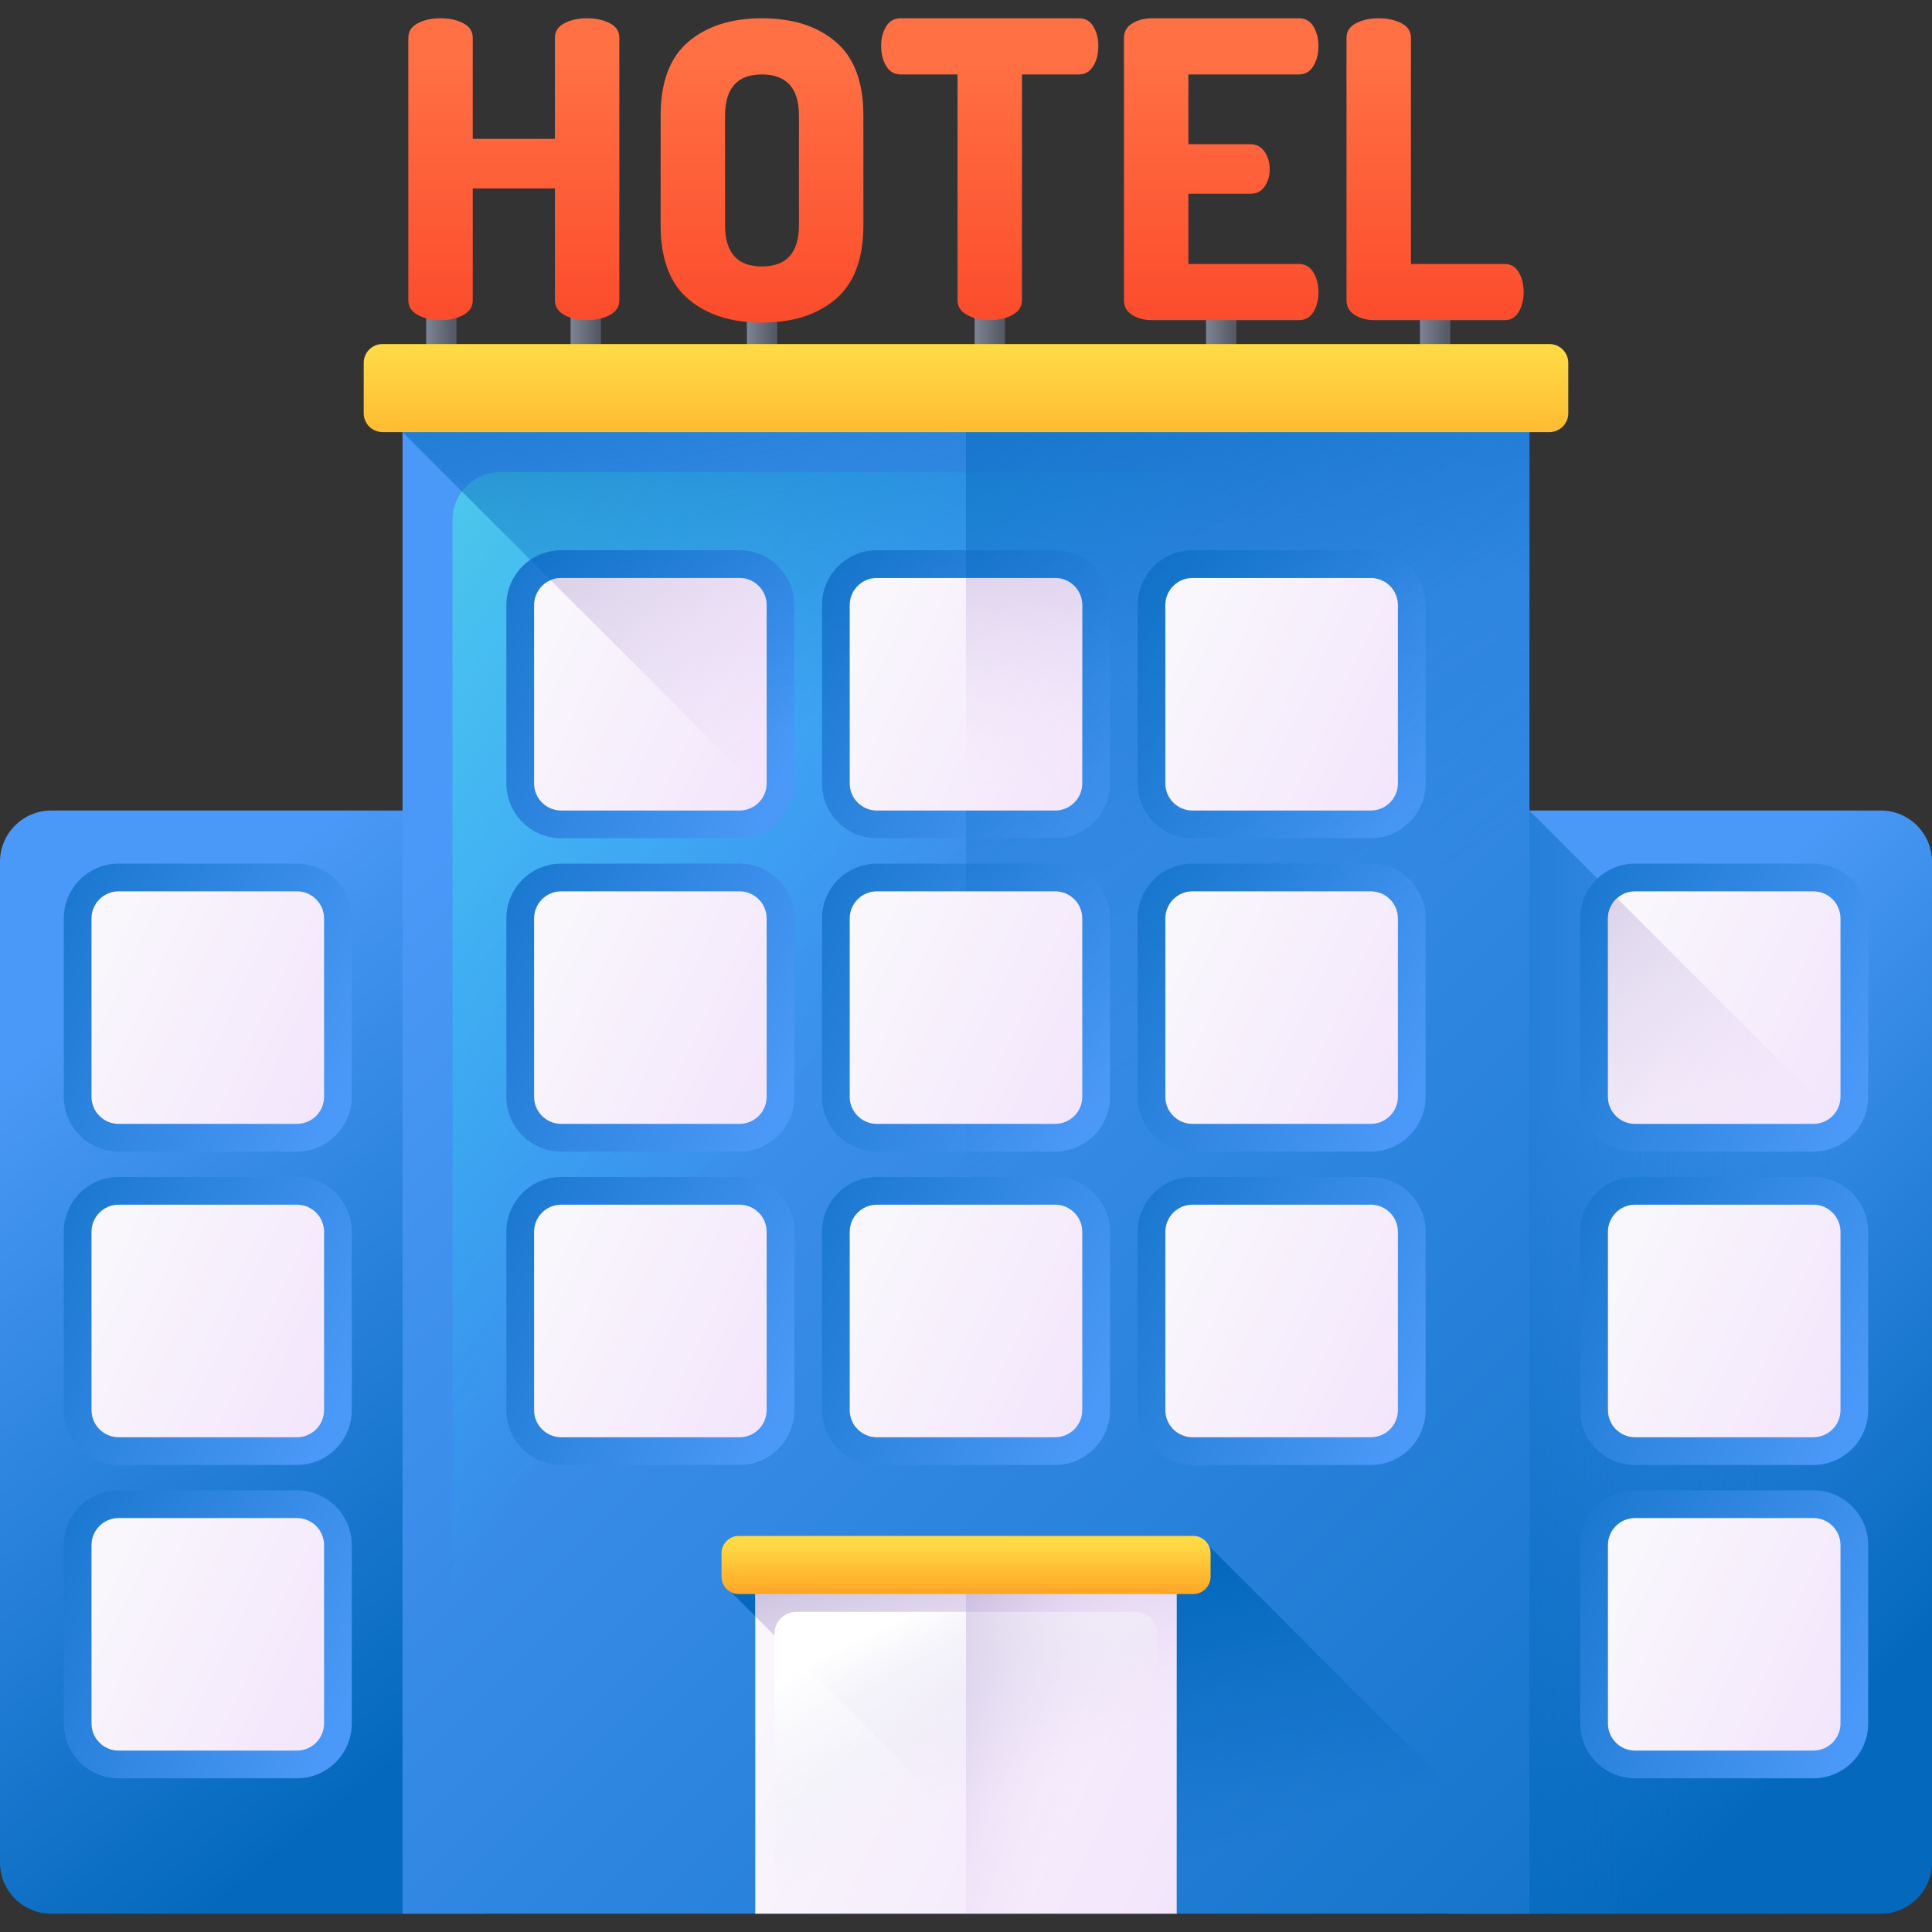 <svg xmlns="http://www.w3.org/2000/svg" xmlns:xlink="http://www.w3.org/1999/xlink" id="Capa_1" height="512" viewBox="0 0 510 510" width="512"><rect x="0" y="0" width="510" height="510" fill="#333333" stroke="none"/><linearGradient id="lg1"><stop offset="0" stop-color="#4a98f7"></stop><stop offset="1" stop-color="#0469bc"></stop></linearGradient><linearGradient id="SVGID_1_" gradientUnits="userSpaceOnUse" x1="5.33" x2="133.449" xlink:href="#lg1" y1="281.422" y2="442.963"></linearGradient><linearGradient id="SVGID_2_" gradientUnits="userSpaceOnUse" x1="390.648" x2="511.387" xlink:href="#lg1" y1="307.987" y2="428.725"></linearGradient><linearGradient id="lg2"><stop offset="0" stop-color="#0469bc" stop-opacity="0"></stop><stop offset="1" stop-color="#0469bc"></stop></linearGradient><linearGradient id="SVGID_3_" gradientUnits="userSpaceOnUse" x1="484.499" x2="330.904" xlink:href="#lg2" y1="359.567" y2="359.567"></linearGradient><linearGradient id="SVGID_4_" gradientUnits="userSpaceOnUse" x1="143.752" x2="526.171" xlink:href="#lg1" y1="196.093" y2="578.512"></linearGradient><linearGradient id="SVGID_5_" gradientUnits="userSpaceOnUse" x1="214.92" x2="15.98" y1="287.013" y2="148.59"><stop offset="0" stop-color="#18cffc" stop-opacity="0"></stop><stop offset="1" stop-color="#65e1dc"></stop></linearGradient><linearGradient id="SVGID_6_" gradientUnits="userSpaceOnUse" x1="375.085" x2="257.291" xlink:href="#lg1" y1="200.527" y2="145.227"></linearGradient><linearGradient id="SVGID_7_" gradientUnits="userSpaceOnUse" x1="375.085" x2="257.291" xlink:href="#lg1" y1="283.245" y2="227.945"></linearGradient><linearGradient id="SVGID_8_" gradientUnits="userSpaceOnUse" x1="375.085" x2="257.291" xlink:href="#lg1" y1="365.963" y2="310.662"></linearGradient><linearGradient id="SVGID_9_" gradientUnits="userSpaceOnUse" x1="208.451" x2="90.657" xlink:href="#lg1" y1="200.527" y2="145.227"></linearGradient><linearGradient id="SVGID_10_" gradientUnits="userSpaceOnUse" x1="208.451" x2="90.657" xlink:href="#lg1" y1="283.245" y2="227.945"></linearGradient><linearGradient id="SVGID_11_" gradientUnits="userSpaceOnUse" x1="208.451" x2="90.657" xlink:href="#lg1" y1="365.963" y2="310.662"></linearGradient><linearGradient id="SVGID_12_" gradientUnits="userSpaceOnUse" x1="291.768" x2="173.974" xlink:href="#lg1" y1="200.527" y2="145.227"></linearGradient><linearGradient id="SVGID_13_" gradientUnits="userSpaceOnUse" x1="291.768" x2="173.974" xlink:href="#lg1" y1="283.245" y2="227.945"></linearGradient><linearGradient id="SVGID_14_" gradientUnits="userSpaceOnUse" x1="291.768" x2="173.974" xlink:href="#lg1" y1="365.963" y2="310.662"></linearGradient><linearGradient id="SVGID_15_" gradientUnits="userSpaceOnUse" x1="268.85" x2="235.202" xlink:href="#lg2" y1="180.1" y2="14.139"></linearGradient><linearGradient id="SVGID_16_" gradientUnits="userSpaceOnUse" x1="309.229" x2="126.859" xlink:href="#lg2" y1="277.377" y2="6.083"></linearGradient><linearGradient id="SVGID_17_" gradientUnits="userSpaceOnUse" x1="307.362" x2="288.302" xlink:href="#lg2" y1="492.719" y2="422.378"></linearGradient><linearGradient id="lg3"><stop offset="0" stop-color="#f9f7fc"></stop><stop offset="1" stop-color="#f0ddfc"></stop></linearGradient><linearGradient id="SVGID_18_" gradientUnits="userSpaceOnUse" x1="199.839" x2="376.553" xlink:href="#lg3" y1="436.134" y2="519.095"></linearGradient><linearGradient id="lg4"><stop offset="0" stop-color="#f0ddfc" stop-opacity="0"></stop><stop offset=".289" stop-color="#c8b7e0" stop-opacity=".289"></stop><stop offset=".592" stop-color="#a595c8" stop-opacity=".592"></stop><stop offset=".84" stop-color="#8f81b8" stop-opacity=".84"></stop><stop offset="1" stop-color="#8779b3"></stop></linearGradient><linearGradient id="SVGID_19_" gradientUnits="userSpaceOnUse" x1="269.989" x2="232.618" xlink:href="#lg4" y1="471.239" y2="350.391"></linearGradient><linearGradient id="SVGID_20_" gradientUnits="userSpaceOnUse" x1="258.005" x2="235.684" y1="473.67" y2="428.097"><stop offset="0" stop-color="#e9edf5" stop-opacity="0"></stop><stop offset="1" stop-color="#fff"></stop></linearGradient><linearGradient id="SVGID_21_" gradientUnits="userSpaceOnUse" x1="287.784" x2="191.724" xlink:href="#lg4" y1="463.581" y2="433.621"></linearGradient><linearGradient id="lg5"><stop offset="0" stop-color="#ffda45"></stop><stop offset="1" stop-color="#ffa425"></stop></linearGradient><linearGradient id="SVGID_22_" gradientUnits="userSpaceOnUse" x1="254.999" x2="254.999" xlink:href="#lg5" y1="407.47" y2="421.14"></linearGradient><linearGradient id="SVGID_23_" gradientTransform="matrix(-1 0 0 -1 4766 -1469.342)" gradientUnits="userSpaceOnUse" x1="4625.21" x2="4526.243" xlink:href="#lg3" y1="-1803.539" y2="-1850"></linearGradient><linearGradient id="SVGID_24_" gradientTransform="matrix(-1 0 0 -1 4766 -1469.342)" gradientUnits="userSpaceOnUse" x1="4625.21" x2="4526.243" xlink:href="#lg3" y1="-1720.821" y2="-1767.282"></linearGradient><linearGradient id="SVGID_25_" gradientTransform="matrix(-1 0 0 -1 4766 -1469.342)" gradientUnits="userSpaceOnUse" x1="4625.209" x2="4526.243" xlink:href="#lg3" y1="-1638.104" y2="-1684.565"></linearGradient><linearGradient id="SVGID_26_" gradientTransform="matrix(-1 0 0 -1 4766 -1469.342)" gradientUnits="userSpaceOnUse" x1="4458.576" x2="4359.609" xlink:href="#lg3" y1="-1803.539" y2="-1850"></linearGradient><linearGradient id="SVGID_27_" gradientTransform="matrix(-1 0 0 -1 4766 -1469.342)" gradientUnits="userSpaceOnUse" x1="4458.576" x2="4359.609" xlink:href="#lg3" y1="-1720.821" y2="-1767.282"></linearGradient><linearGradient id="SVGID_28_" gradientTransform="matrix(-1 0 0 -1 4766 -1469.342)" gradientUnits="userSpaceOnUse" x1="4458.575" x2="4359.609" xlink:href="#lg3" y1="-1638.104" y2="-1684.565"></linearGradient><linearGradient id="SVGID_29_" gradientTransform="matrix(-1 0 0 -1 4766 -1469.342)" gradientUnits="userSpaceOnUse" x1="4541.893" x2="4442.926" xlink:href="#lg3" y1="-1803.539" y2="-1850"></linearGradient><linearGradient id="SVGID_30_" gradientTransform="matrix(-1 0 0 -1 4766 -1469.342)" gradientUnits="userSpaceOnUse" x1="4541.893" x2="4442.926" xlink:href="#lg3" y1="-1720.821" y2="-1767.282"></linearGradient><linearGradient id="SVGID_31_" gradientTransform="matrix(-1 0 0 -1 4766 -1469.342)" gradientUnits="userSpaceOnUse" x1="4541.892" x2="4442.926" xlink:href="#lg3" y1="-1638.104" y2="-1684.565"></linearGradient><linearGradient id="lg6"><stop offset="0" stop-color="#7e8595"></stop><stop offset="1" stop-color="#555a66"></stop></linearGradient><linearGradient id="SVGID_32_" gradientUnits="userSpaceOnUse" x1="112.346" x2="119.666" xlink:href="#lg6" y1="89.081" y2="89.081"></linearGradient><linearGradient id="SVGID_33_" gradientUnits="userSpaceOnUse" x1="150.464" x2="157.784" xlink:href="#lg6" y1="89.081" y2="89.081"></linearGradient><linearGradient id="SVGID_34_" gradientUnits="userSpaceOnUse" x1="196.997" x2="204.317" xlink:href="#lg6" y1="89.081" y2="89.081"></linearGradient><linearGradient id="SVGID_35_" gradientUnits="userSpaceOnUse" x1="257.113" x2="264.433" xlink:href="#lg6" y1="89.081" y2="89.081"></linearGradient><linearGradient id="SVGID_36_" gradientUnits="userSpaceOnUse" x1="318.209" x2="325.529" xlink:href="#lg6" y1="89.081" y2="89.081"></linearGradient><linearGradient id="SVGID_37_" gradientUnits="userSpaceOnUse" x1="374.672" x2="381.992" xlink:href="#lg6" y1="89.081" y2="89.081"></linearGradient><linearGradient id="lg7"><stop offset="0" stop-color="#ff7044"></stop><stop offset="1" stop-color="#f92814"></stop></linearGradient><linearGradient id="SVGID_38_" gradientUnits="userSpaceOnUse" x1="135.641" x2="135.641" xlink:href="#lg7" y1="15.501" y2="154.127"></linearGradient><linearGradient id="SVGID_39_" gradientUnits="userSpaceOnUse" x1="201.152" x2="201.152" xlink:href="#lg7" y1="15.501" y2="154.127"></linearGradient><linearGradient id="SVGID_40_" gradientUnits="userSpaceOnUse" x1="261.268" x2="261.268" xlink:href="#lg7" y1="15.501" y2="154.127"></linearGradient><linearGradient id="SVGID_41_" gradientUnits="userSpaceOnUse" x1="322.364" x2="322.364" xlink:href="#lg7" y1="15.501" y2="154.127"></linearGradient><linearGradient id="SVGID_42_" gradientUnits="userSpaceOnUse" x1="378.827" x2="378.827" xlink:href="#lg7" y1="15.501" y2="154.127"></linearGradient><linearGradient id="SVGID_43_" gradientUnits="userSpaceOnUse" x1="254.999" x2="254.999" xlink:href="#lg5" y1="92.333" y2="130.515"></linearGradient><linearGradient id="SVGID_44_" gradientUnits="userSpaceOnUse" x1="213.451" x2="101.656" xlink:href="#lg4" y1="207.414" y2="60.074"></linearGradient><linearGradient id="SVGID_45_" gradientUnits="userSpaceOnUse" x1="274.235" x2="247.659" xlink:href="#lg4" y1="206.81" y2="68.021"></linearGradient><linearGradient id="SVGID_46_" gradientUnits="userSpaceOnUse" x1="91.619" x2="-26.176" xlink:href="#lg1" y1="283.245" y2="227.945"></linearGradient><linearGradient id="SVGID_47_" gradientUnits="userSpaceOnUse" x1="91.619" x2="-26.176" xlink:href="#lg1" y1="365.963" y2="310.663"></linearGradient><linearGradient id="SVGID_48_" gradientUnits="userSpaceOnUse" x1="91.618" x2="-26.176" xlink:href="#lg1" y1="448.681" y2="393.38"></linearGradient><linearGradient id="SVGID_49_" gradientTransform="matrix(-1 0 0 -1 4766 -1469.342)" gradientUnits="userSpaceOnUse" x1="4742.042" x2="4643.076" xlink:href="#lg3" y1="-1886.257" y2="-1932.718"></linearGradient><linearGradient id="SVGID_50_" gradientTransform="matrix(-1 0 0 -1 4766 -1469.342)" gradientUnits="userSpaceOnUse" x1="4742.042" x2="4643.076" xlink:href="#lg3" y1="-1803.539" y2="-1850.001"></linearGradient><linearGradient id="SVGID_51_" gradientTransform="matrix(-1 0 0 -1 4766 -1469.342)" gradientUnits="userSpaceOnUse" x1="4742.042" x2="4643.076" xlink:href="#lg3" y1="-1720.822" y2="-1767.283"></linearGradient><linearGradient id="SVGID_52_" gradientUnits="userSpaceOnUse" x1="491.918" x2="374.124" xlink:href="#lg1" y1="283.245" y2="227.945"></linearGradient><linearGradient id="SVGID_53_" gradientUnits="userSpaceOnUse" x1="491.918" x2="374.123" xlink:href="#lg1" y1="365.963" y2="310.663"></linearGradient><linearGradient id="SVGID_54_" gradientUnits="userSpaceOnUse" x1="491.918" x2="374.124" xlink:href="#lg1" y1="448.681" y2="393.38"></linearGradient><linearGradient id="SVGID_55_" gradientTransform="matrix(-1 0 0 -1 4766 -1469.342)" gradientUnits="userSpaceOnUse" x1="4341.743" x2="4242.777" xlink:href="#lg3" y1="-1886.257" y2="-1932.718"></linearGradient><linearGradient id="SVGID_56_" gradientTransform="matrix(-1 0 0 -1 4766 -1469.342)" gradientUnits="userSpaceOnUse" x1="4341.743" x2="4242.776" xlink:href="#lg3" y1="-1803.539" y2="-1850.001"></linearGradient><linearGradient id="SVGID_57_" gradientTransform="matrix(-1 0 0 -1 4766 -1469.342)" gradientUnits="userSpaceOnUse" x1="4341.743" x2="4242.777" xlink:href="#lg3" y1="-1720.822" y2="-1767.283"></linearGradient><linearGradient id="SVGID_58_" gradientUnits="userSpaceOnUse" x1="471.453" x2="340.461" xlink:href="#lg4" y1="312.568" y2="165.684"></linearGradient><path d="m127.622 505.173h-114.097c-7.47 0-13.525-6.056-13.525-13.525v-264.167c0-7.469 6.055-13.525 13.525-13.525h114.098v291.217z" fill="url(#SVGID_1_)"></path><path d="m382.376 505.173h114.098c7.47 0 13.525-6.055 13.525-13.525v-264.167c0-7.469-6.055-13.525-13.525-13.525h-114.098z" fill="url(#SVGID_2_)"></path><path d="m510 320.266v171.38c0 7.476-6.054 13.529-13.529 13.529h-114.097v-291.217h21.328z" fill="url(#SVGID_3_)"></path><path d="m106.255 109.509h297.488v395.663h-297.488z" fill="url(#SVGID_4_)"></path><path d="m377.932 505.173h-245.865c-6.969 0-12.619-5.65-12.619-12.619v-355.306c0-6.969 5.65-12.619 12.619-12.619h245.865c6.969 0 12.619 5.65 12.619 12.619v355.306c-.001 6.969-5.65 12.619-12.619 12.619z" fill="url(#SVGID_5_)"></path><path d="m361.861 145.254c7.977 0 14.466 6.49 14.466 14.467v47.09c0 7.976-6.49 14.466-14.466 14.466h-47.09c-7.977 0-14.466-6.49-14.466-14.466v-47.09c0-7.977 6.49-14.467 14.466-14.467z" fill="url(#SVGID_6_)"></path><path d="m361.861 227.972c7.977 0 14.466 6.49 14.466 14.466v47.091c0 7.976-6.49 14.466-14.466 14.466h-47.09c-7.977 0-14.466-6.49-14.466-14.466v-47.091c0-7.976 6.49-14.466 14.466-14.466z" fill="url(#SVGID_7_)"></path><path d="m361.861 310.69c7.977 0 14.466 6.49 14.466 14.466v47.09c0 7.976-6.49 14.466-14.466 14.466h-47.09c-7.977 0-14.466-6.49-14.466-14.466v-47.09c0-7.976 6.49-14.466 14.466-14.466z" fill="url(#SVGID_8_)"></path><path d="m195.227 145.254c7.977 0 14.466 6.49 14.466 14.467v47.09c0 7.976-6.49 14.466-14.466 14.466h-47.09c-7.977 0-14.466-6.49-14.466-14.466v-47.09c0-7.977 6.49-14.467 14.466-14.467z" fill="url(#SVGID_9_)"></path><path d="m195.227 227.972c7.977 0 14.466 6.49 14.466 14.466v47.091c0 7.976-6.49 14.466-14.466 14.466h-47.09c-7.977 0-14.466-6.49-14.466-14.466v-47.091c0-7.976 6.49-14.466 14.466-14.466z" fill="url(#SVGID_10_)"></path><path d="m195.227 310.69c7.977 0 14.466 6.49 14.466 14.466v47.09c0 7.976-6.49 14.466-14.466 14.466h-47.09c-7.977 0-14.466-6.49-14.466-14.466v-47.09c0-7.976 6.49-14.466 14.466-14.466z" fill="url(#SVGID_11_)"></path><path d="m278.544 145.254c7.977 0 14.466 6.49 14.466 14.467v47.09c0 7.976-6.49 14.466-14.466 14.466h-47.09c-7.977 0-14.466-6.49-14.466-14.466v-47.09c0-7.977 6.49-14.467 14.466-14.467z" fill="url(#SVGID_12_)"></path><path d="m278.544 227.972c7.977 0 14.466 6.49 14.466 14.466v47.091c0 7.976-6.49 14.466-14.466 14.466h-47.09c-7.977 0-14.466-6.49-14.466-14.466v-47.091c0-7.976 6.49-14.466 14.466-14.466z" fill="url(#SVGID_13_)"></path><path d="m278.544 310.69c7.977 0 14.466 6.49 14.466 14.466v47.09c0 7.976-6.49 14.466-14.466 14.466h-47.09c-7.977 0-14.466-6.49-14.466-14.466v-47.09c0-7.976 6.49-14.466 14.466-14.466z" fill="url(#SVGID_14_)"></path><path d="m403.743 109.509h-297.488v4.55l297.488 297.488z" fill="url(#SVGID_15_)"></path><path d="m254.999 505.173h134.464c7.886 0 14.28-5.619 14.28-12.55v-383.114h-148.744z" fill="url(#SVGID_16_)"></path><path d="m319.095 408.058c-.743-1.55-2.313-2.628-4.147-2.628h-119.897c-2.547 0-4.612 2.065-4.612 4.612v6.151c0 1.834 1.078 3.404 2.628 4.147l84.834 84.834h100.03.001 12.424c7.098 0 12.889-5.527 13.343-12.51z" fill="url(#SVGID_17_)"></path><path d="m199.376 418.887h111.247v86.286h-111.247z" fill="url(#SVGID_18_)"></path><path d="m277.902 505.173h32.721v-86.286h-111.247v7.76z" fill="url(#SVGID_19_)"></path><path d="m305.533 505.173h-101.067v-73.949c0-3.165 2.566-5.732 5.731-5.732h89.604c3.165 0 5.731 2.566 5.731 5.732v73.949z" fill="url(#SVGID_20_)"></path><path d="m254.999 418.887h55.623v86.286h-55.623z" fill="url(#SVGID_21_)"></path><path d="m314.948 420.803h-119.897c-2.547 0-4.612-2.065-4.612-4.612v-6.15c0-2.547 2.065-4.612 4.612-4.612h119.897c2.547 0 4.612 2.065 4.612 4.612v6.15c-.001 2.548-2.065 4.612-4.612 4.612z" fill="url(#SVGID_22_)"></path><path d="m148.137 379.393c-3.941 0-7.148-3.207-7.148-7.148v-47.09c0-3.941 3.206-7.147 7.148-7.147h47.09c3.941 0 7.148 3.206 7.148 7.147v47.09c0 3.941-3.206 7.148-7.148 7.148z" fill="url(#SVGID_23_)"></path><path d="m148.137 296.675c-3.941 0-7.148-3.206-7.148-7.147v-47.091c0-3.941 3.206-7.147 7.148-7.147h47.09c3.941 0 7.148 3.206 7.148 7.147v47.091c0 3.941-3.206 7.147-7.148 7.147z" fill="url(#SVGID_24_)"></path><path d="m148.137 213.957c-3.941 0-7.148-3.206-7.148-7.147v-47.09c0-3.941 3.206-7.147 7.148-7.147h47.09c3.941 0 7.148 3.206 7.148 7.147v47.09c0 3.941-3.206 7.147-7.148 7.147z" fill="url(#SVGID_25_)"></path><path d="m314.771 379.393c-3.941 0-7.148-3.207-7.148-7.148v-47.09c0-3.941 3.206-7.147 7.148-7.147h47.09c3.941 0 7.148 3.206 7.148 7.147v47.09c0 3.941-3.206 7.148-7.148 7.148z" fill="url(#SVGID_26_)"></path><path d="m314.771 296.675c-3.941 0-7.148-3.206-7.148-7.147v-47.091c0-3.941 3.206-7.147 7.148-7.147h47.09c3.941 0 7.148 3.206 7.148 7.147v47.091c0 3.941-3.206 7.147-7.148 7.147z" fill="url(#SVGID_27_)"></path><path d="m314.771 213.957c-3.941 0-7.148-3.206-7.148-7.147v-47.09c0-3.941 3.206-7.147 7.148-7.147h47.09c3.941 0 7.148 3.206 7.148 7.147v47.09c0 3.941-3.206 7.147-7.148 7.147z" fill="url(#SVGID_28_)"></path><path d="m231.454 379.393c-3.941 0-7.148-3.207-7.148-7.148v-47.09c0-3.941 3.206-7.147 7.148-7.147h47.09c3.941 0 7.148 3.206 7.148 7.147v47.09c0 3.941-3.206 7.148-7.148 7.148z" fill="url(#SVGID_29_)"></path><path d="m231.454 296.675c-3.941 0-7.148-3.206-7.148-7.147v-47.091c0-3.941 3.206-7.147 7.148-7.147h47.09c3.941 0 7.148 3.206 7.148 7.147v47.091c0 3.941-3.206 7.147-7.148 7.147z" fill="url(#SVGID_30_)"></path><path d="m231.454 213.957c-3.941 0-7.148-3.206-7.148-7.147v-47.09c0-3.941 3.206-7.147 7.148-7.147h47.09c3.941 0 7.148 3.206 7.148 7.147v47.09c0 3.941-3.206 7.147-7.148 7.147z" fill="url(#SVGID_31_)"></path><path d="m112.508 78.236h7.986v21.692h-7.986z" fill="url(#SVGID_32_)"></path><path d="m150.626 78.236h7.986v21.692h-7.986z" fill="url(#SVGID_33_)"></path><path d="m197.159 78.236h7.986v21.692h-7.986z" fill="url(#SVGID_34_)"></path><path d="m257.275 78.236h7.986v21.692h-7.986z" fill="url(#SVGID_35_)"></path><path d="m318.371 78.236h7.986v21.692h-7.986z" fill="url(#SVGID_36_)"></path><path d="m374.834 78.236h7.986v21.692h-7.986z" fill="url(#SVGID_37_)"></path><path d="m107.791 79.274v-69.327c0-1.671.835-2.943 2.507-3.815 1.671-.872 3.669-1.308 5.995-1.308 2.325 0 4.323.436 5.995 1.308 1.671.872 2.507 2.144 2.507 3.815v26.706h21.692v-26.706c0-1.671.835-2.943 2.507-3.815 1.671-.872 3.669-1.308 5.995-1.308 2.325 0 4.323.436 5.995 1.308 1.671.872 2.507 2.144 2.507 3.815v69.327c0 1.673-.836 2.962-2.507 3.87-1.673.909-3.671 1.363-5.995 1.363-2.326 0-4.324-.453-5.995-1.363-1.673-.907-2.507-2.197-2.507-3.87v-29.54h-21.692v29.54c0 1.673-.836 2.962-2.507 3.87-1.673.909-3.67 1.363-5.995 1.363-2.327 0-4.325-.453-5.995-1.363-1.673-.908-2.507-2.197-2.507-3.87z" fill="url(#SVGID_38_)"></path><path d="m174.391 59.435v-28.886c0-8.865 2.434-15.37 7.303-19.512 4.868-4.142 11.337-6.213 19.403-6.213 8.138 0 14.642 2.071 19.512 6.213 4.868 4.142 7.303 10.646 7.303 19.512v28.886c0 8.867-2.436 15.37-7.303 19.512-4.869 4.142-11.374 6.213-19.512 6.213-8.066 0-14.535-2.071-19.403-6.213-4.869-4.142-7.303-10.645-7.303-19.512zm17.005 0c0 7.268 3.233 10.901 9.701 10.901 6.54 0 9.81-3.633 9.81-10.901v-28.886c0-7.266-3.27-10.901-9.81-10.901-6.469 0-9.701 3.635-9.701 10.901z" fill="url(#SVGID_39_)"></path><path d="m232.6 12.131c0-1.976.436-3.688 1.308-5.136s2.143-2.171 3.815-2.171h47.09c1.671 0 2.943.723 3.815 2.171s1.308 3.16 1.308 5.136c0 2.118-.455 3.9-1.362 5.348-.909 1.447-2.163 2.169-3.761 2.169h-15.043v59.59c0 1.683-.836 2.982-2.507 3.897-1.673.915-3.67 1.371-5.995 1.371-2.327 0-4.325-.456-5.995-1.371-1.673-.915-2.507-2.214-2.507-3.897v-59.59h-15.043c-1.599 0-2.853-.722-3.761-2.169-.909-1.448-1.362-3.229-1.362-5.348z" fill="url(#SVGID_40_)"></path><path d="m296.693 79.274v-69.218c0-1.671.726-2.96 2.18-3.869 1.453-.908 3.197-1.363 5.232-1.363h38.806c1.671 0 2.943.727 3.815 2.18.872 1.455 1.308 3.161 1.308 5.123 0 2.109-.455 3.888-1.363 5.341-.909 1.455-2.163 2.18-3.76 2.18h-29.213v18.422h16.35c1.598 0 2.851.654 3.761 1.962.908 1.308 1.363 2.872 1.363 4.687 0 1.673-.436 3.161-1.308 4.469s-2.144 1.962-3.815 1.962h-16.35v18.531h29.213c1.597 0 2.851.727 3.76 2.18.908 1.454 1.363 3.234 1.363 5.341 0 1.962-.436 3.67-1.308 5.123-.872 1.455-2.144 2.18-3.815 2.18h-38.806c-2.035 0-3.78-.453-5.232-1.363-1.455-.906-2.181-2.195-2.181-3.868z" fill="url(#SVGID_41_)"></path><path d="m355.445 79.274v-69.327c0-1.671.835-2.943 2.507-3.815 1.671-.872 3.669-1.308 5.995-1.308 2.325 0 4.323.436 5.995 1.308 1.671.872 2.507 2.144 2.507 3.815v59.735h24.853c1.526 0 2.725.727 3.597 2.18.872 1.454 1.308 3.198 1.308 5.232 0 2.036-.436 3.78-1.308 5.233-.872 1.455-2.071 2.18-3.597 2.18h-34.445c-2.035 0-3.78-.453-5.232-1.363-1.454-.908-2.18-2.197-2.18-3.87z" fill="url(#SVGID_42_)"></path><path d="m409.021 114.059h-308.043c-2.742 0-4.965-2.223-4.965-4.965v-13.31c0-2.742 2.223-4.965 4.965-4.965h308.043c2.742 0 4.965 2.223 4.965 4.965v13.31c-.001 2.742-2.223 4.965-4.965 4.965z" fill="url(#SVGID_43_)"></path><path d="m195.227 152.572h-47.09c-.992 0-1.938.204-2.798.571l56.464 56.464c.367-.86.572-1.805.572-2.798v-47.09c0-3.941-3.207-7.147-7.148-7.147z" fill="url(#SVGID_44_)"></path><path d="m278.544 152.572h-23.545v61.384h23.545c3.941 0 7.148-3.206 7.148-7.147v-47.09c0-3.941-3.207-7.147-7.148-7.147z" fill="url(#SVGID_45_)"></path><path d="m78.395 227.972c7.977 0 14.466 6.49 14.466 14.467v47.09c0 7.976-6.49 14.466-14.466 14.466h-47.09c-7.977 0-14.466-6.49-14.466-14.466v-47.09c0-7.977 6.49-14.467 14.466-14.467z" fill="url(#SVGID_46_)"></path><path d="m78.395 310.69c7.977 0 14.466 6.49 14.466 14.466v47.091c0 7.976-6.49 14.466-14.466 14.466h-47.09c-7.977 0-14.466-6.49-14.466-14.466v-47.091c0-7.976 6.49-14.466 14.466-14.466z" fill="url(#SVGID_47_)"></path><path d="m78.395 393.408c7.977 0 14.466 6.49 14.466 14.466v47.09c0 7.976-6.49 14.466-14.466 14.466h-47.09c-7.977 0-14.466-6.49-14.466-14.466v-47.09c0-7.976 6.49-14.466 14.466-14.466z" fill="url(#SVGID_48_)"></path><path d="m31.305 462.111c-3.941 0-7.148-3.207-7.148-7.148v-47.09c0-3.941 3.206-7.147 7.148-7.147h47.09c3.941 0 7.148 3.206 7.148 7.147v47.09c0 3.941-3.206 7.148-7.148 7.148z" fill="url(#SVGID_49_)"></path><path d="m31.305 379.393c-3.941 0-7.148-3.206-7.148-7.147v-47.091c0-3.941 3.206-7.147 7.148-7.147h47.09c3.941 0 7.148 3.206 7.148 7.147v47.091c0 3.941-3.206 7.147-7.148 7.147z" fill="url(#SVGID_50_)"></path><path d="m31.305 296.675c-3.941 0-7.148-3.206-7.148-7.147v-47.09c0-3.941 3.206-7.147 7.148-7.147h47.09c3.941 0 7.148 3.206 7.148 7.147v47.09c0 3.941-3.206 7.147-7.148 7.147z" fill="url(#SVGID_51_)"></path><path d="m478.694 227.972c7.977 0 14.466 6.49 14.466 14.467v47.09c0 7.976-6.49 14.466-14.466 14.466h-47.09c-7.977 0-14.466-6.49-14.466-14.466v-47.09c0-7.977 6.49-14.467 14.466-14.467z" fill="url(#SVGID_52_)"></path><path d="m478.694 310.69c7.977 0 14.466 6.49 14.466 14.466v47.091c0 7.976-6.49 14.466-14.466 14.466h-47.09c-7.977 0-14.466-6.49-14.466-14.466v-47.091c0-7.976 6.49-14.466 14.466-14.466z" fill="url(#SVGID_53_)"></path><path d="m478.694 393.408c7.977 0 14.466 6.49 14.466 14.466v47.09c0 7.976-6.49 14.466-14.466 14.466h-47.09c-7.977 0-14.466-6.49-14.466-14.466v-47.09c0-7.976 6.49-14.466 14.466-14.466z" fill="url(#SVGID_54_)"></path><path d="m431.604 462.111c-3.941 0-7.148-3.207-7.148-7.148v-47.09c0-3.941 3.206-7.147 7.148-7.147h47.09c3.941 0 7.148 3.206 7.148 7.147v47.09c0 3.941-3.206 7.148-7.148 7.148z" fill="url(#SVGID_55_)"></path><path d="m431.604 379.393c-3.941 0-7.148-3.206-7.148-7.147v-47.091c0-3.941 3.206-7.147 7.148-7.147h47.09c3.941 0 7.148 3.206 7.148 7.147v47.091c0 3.941-3.206 7.147-7.148 7.147z" fill="url(#SVGID_56_)"></path><path d="m431.604 296.675c-3.941 0-7.148-3.206-7.148-7.147v-47.09c0-3.941 3.206-7.147 7.148-7.147h47.09c3.941 0 7.148 3.206 7.148 7.147v47.09c0 3.941-3.206 7.147-7.148 7.147z" fill="url(#SVGID_57_)"></path><path d="m426.854 237.112c-1.467 1.31-2.398 3.209-2.398 5.326v47.09c0 3.941 3.206 7.147 7.148 7.147h47.09c2.115 0 4.013-.929 5.323-2.394z" fill="url(#SVGID_58_)"></path></svg>